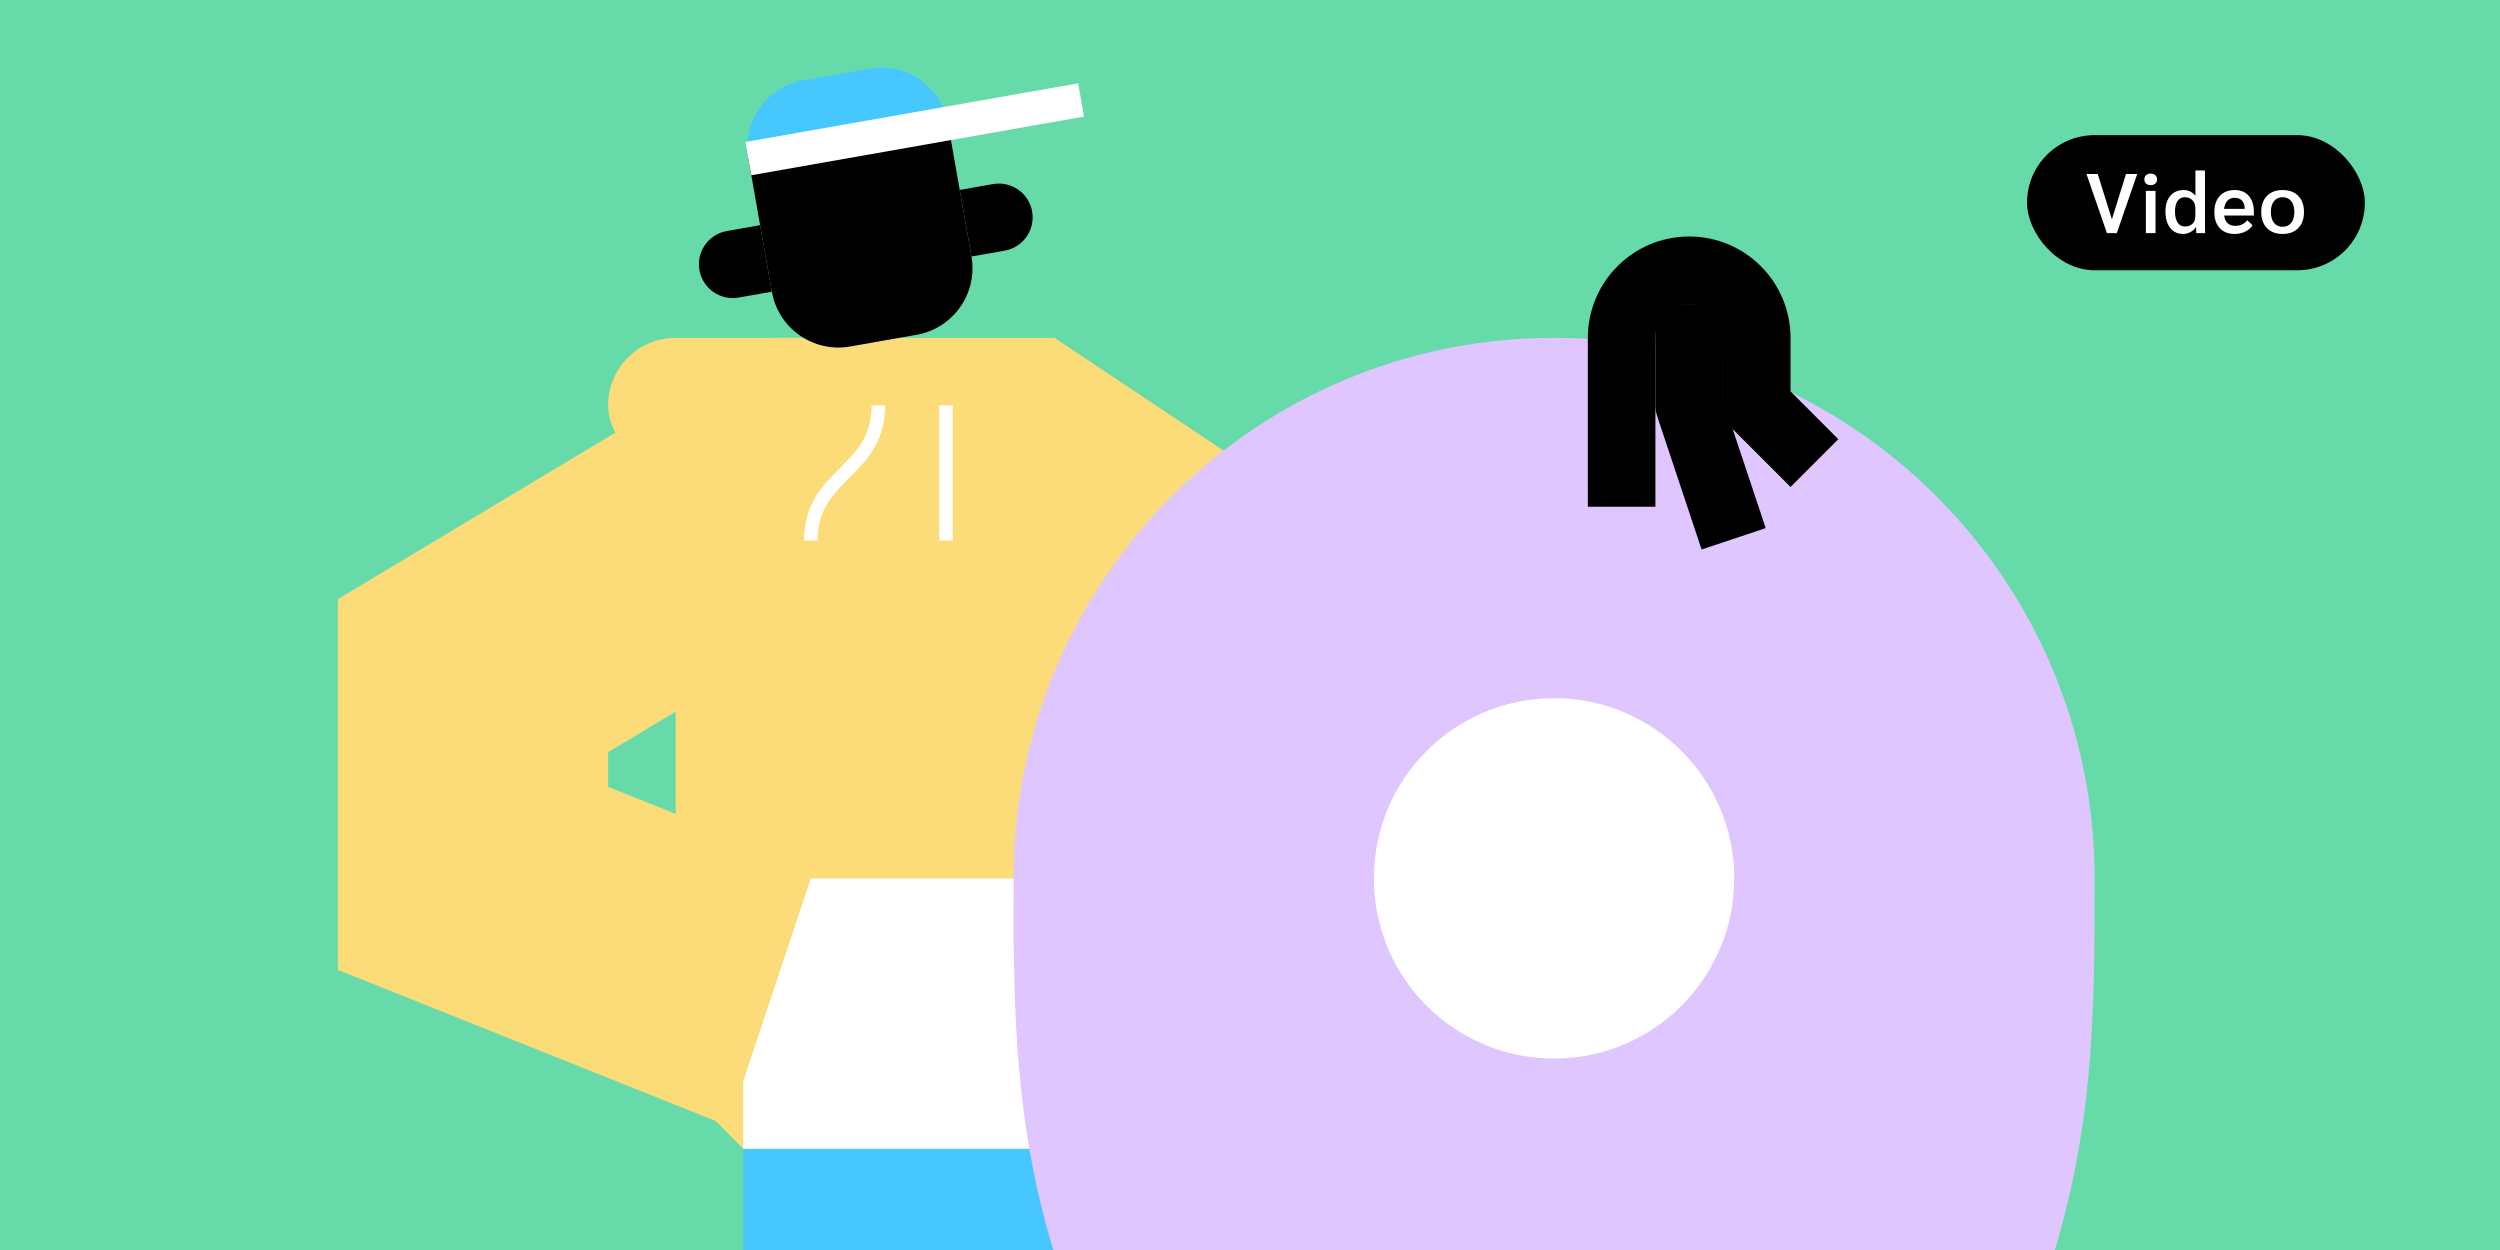 <?xml version="1.0" encoding="UTF-8"?>
<svg id="a" data-name="Ebene 1" xmlns="http://www.w3.org/2000/svg" viewBox="0 0 740 370">
  <rect width="740" height="370" fill="#66dba9"/>
  <g>
    <rect x="600" y="40" width="100" height="40" rx="20" ry="20" transform="translate(1300 120) rotate(-180)"/>
    <g>
      <path d="m632.622,51.5l-6.05,17.5h-2.925l-6.05-17.5h3.325l4.2,13.425,4.175-13.425h3.325Z" fill="#fff"/>
      <path d="m635.247,54.338c-.342-.309-.513-.721-.513-1.238,0-.533.171-.953.513-1.262.341-.309.796-.463,1.362-.463s1.021.154,1.363.463c.341.309.512.729.512,1.262,0,.518-.171.93-.512,1.238-.342.309-.796.462-1.363.462s-1.021-.153-1.362-.462Zm-.062,2.162h2.85v12.5h-2.85v-12.5Z" fill="#fff"/>
      <path d="m642.371,67.45c-.934-1.2-1.4-2.842-1.4-4.925,0-1.267.216-2.371.65-3.312.433-.941,1.05-1.671,1.85-2.188s1.741-.775,2.825-.775c1.483,0,2.65.55,3.5,1.65h.05v-7.45h2.825v15.274c0,1.684.025,2.775.075,3.275h-2.65c-.034-.333-.05-.925-.05-1.775h-.05c-.383.601-.921,1.088-1.612,1.463-.692.375-1.413.562-2.163.562-1.634,0-2.917-.6-3.85-1.8Zm6.613-1.226c.558-.55.837-1.291.837-2.225v-2.475c0-.917-.288-1.671-.863-2.263-.575-.592-1.312-.888-2.212-.888-.95,0-1.679.367-2.188,1.1-.508.734-.762,1.768-.762,3.101,0,1.417.258,2.517.775,3.3.516.783,1.241,1.175,2.175,1.175s1.679-.274,2.238-.825Z" fill="#fff"/>
      <path d="m667.148,63.8h-8.8c.283,2.034,1.391,3.05,3.325,3.05.733,0,1.383-.133,1.95-.399.566-.267,1.091-.684,1.575-1.25l1.55,1.475c-.483.784-1.196,1.409-2.138,1.875-.941.467-1.971.7-3.087.7-1.917,0-3.409-.57-4.475-1.713-1.066-1.141-1.6-2.729-1.6-4.762s.537-3.629,1.612-4.788c1.075-1.158,2.546-1.737,4.413-1.737,1.783,0,3.175.575,4.175,1.725,1,1.15,1.5,2.742,1.5,4.775v1.05Zm-2.725-2.125c0-.983-.267-1.75-.8-2.3-.534-.55-1.275-.825-2.225-.825-.867,0-1.562.288-2.087.862-.525.575-.854,1.38-.987,2.413h6.1v-.15Z" fill="#fff"/>
      <path d="m671.016,67.513c-1.125-1.158-1.688-2.746-1.688-4.763s.562-3.604,1.688-4.763c1.125-1.158,2.67-1.737,4.637-1.737s3.513.579,4.638,1.737c1.125,1.159,1.688,2.746,1.688,4.763s-.562,3.604-1.688,4.763-2.671,1.737-4.638,1.737-3.512-.579-4.637-1.737Zm7.188-1.55c.616-.775.925-1.846.925-3.213s-.309-2.438-.925-3.213c-.617-.774-1.467-1.162-2.55-1.162s-1.934.388-2.55,1.162c-.617.775-.925,1.847-.925,3.213s.309,2.438.925,3.213c.616.774,1.466,1.162,2.55,1.162s1.933-.388,2.55-1.162Z" fill="#fff"/>
    </g>
  </g>
  <g>
    <g>
      <rect x="180" y="100" width="100" height="40" rx="20" ry="20" fill="#fbdc78"/>
      <line x1="320" y1="340" x2="320" y2="559.998" fill="none" stroke="#46c8ff" stroke-linecap="round" stroke-linejoin="round" stroke-width="40"/>
      <line x1="240" y1="380" x2="260" y2="559.998" fill="none" stroke="#46c8ff" stroke-linecap="round" stroke-linejoin="round" stroke-width="40"/>
      <polyline points="240 300 140 260 140 200 240 140 300 140 420 220 460 220" fill="none" stroke="#fbdc78" stroke-miterlimit="10" stroke-width="80"/>
      <rect x="220" y="320" width="120" height="60" fill="#46c8ff"/>
      <polygon points="360 160 200 160 200 320 220 340 340 340 360 320 360 160" fill="#fbdc78"/>
      <polygon points="320 260 240 260 220 320 220 340 340 340 340 320 320 260" fill="#fff"/>
      <path d="m260,120c0,20-20,20-20,40" fill="none" stroke="#fff" stroke-miterlimit="10" stroke-width="4"/>
      <path d="m280,120q0,20,0,40" fill="none" stroke="#fff" stroke-miterlimit="10" stroke-width="4"/>
      <path d="m246.273,41.284h20c11.038,0,20,8.962,20,20v40h-60v-40c0-11.038,8.962-20,20-20Z" transform="translate(521.031 96.984) rotate(170)"/>
      <path d="m218.617,88.078c-5.439.959-10.626-2.673-11.585-8.112-.959-5.439,2.673-10.626,8.112-11.585l9.848-1.736,3.473,19.696-9.848,1.736Z"/>
      <path d="m293.929,54.49c5.439-.959,10.626,2.673,11.585,8.112.959,5.439-2.673,10.626-8.112,11.585l-9.848,1.736-3.473-19.696,9.848-1.736Z"/>
      <path d="m221.519,46.949c-1.918-10.878,5.345-21.251,16.223-23.169l19.696-3.473c10.878-1.918,21.251,5.345,23.169,16.223l-59.088,10.419Z" fill="#46c8ff"/>
      <line x1="221.519" y1="46.949" x2="320" y2="29.584" fill="none" stroke="#fff" stroke-miterlimit="10" stroke-width="10"/>
    </g>
    <g>
      <path d="m620,260c0,88.366,0,160-160,320-160-160-160-231.634-160-320s71.634-160,160-160,160,71.634,160,160Z" fill="#e0c6ff"/>
      <circle cx="460" cy="260" r="53.333" fill="#fff"/>
    </g>
    <g>
      <polyline points="500 100 500 120 510 150" fill="none" stroke="#000" stroke-linecap="square" stroke-linejoin="round" stroke-width="20"/>
      <path d="m480,140v-20s0-20,0-20c0-11.046,8.954-20,20-20s20,8.954,20,20v20s10,10,10,10" fill="none" stroke="#000" stroke-linecap="square" stroke-linejoin="round" stroke-width="20"/>
    </g>
  </g>
</svg>